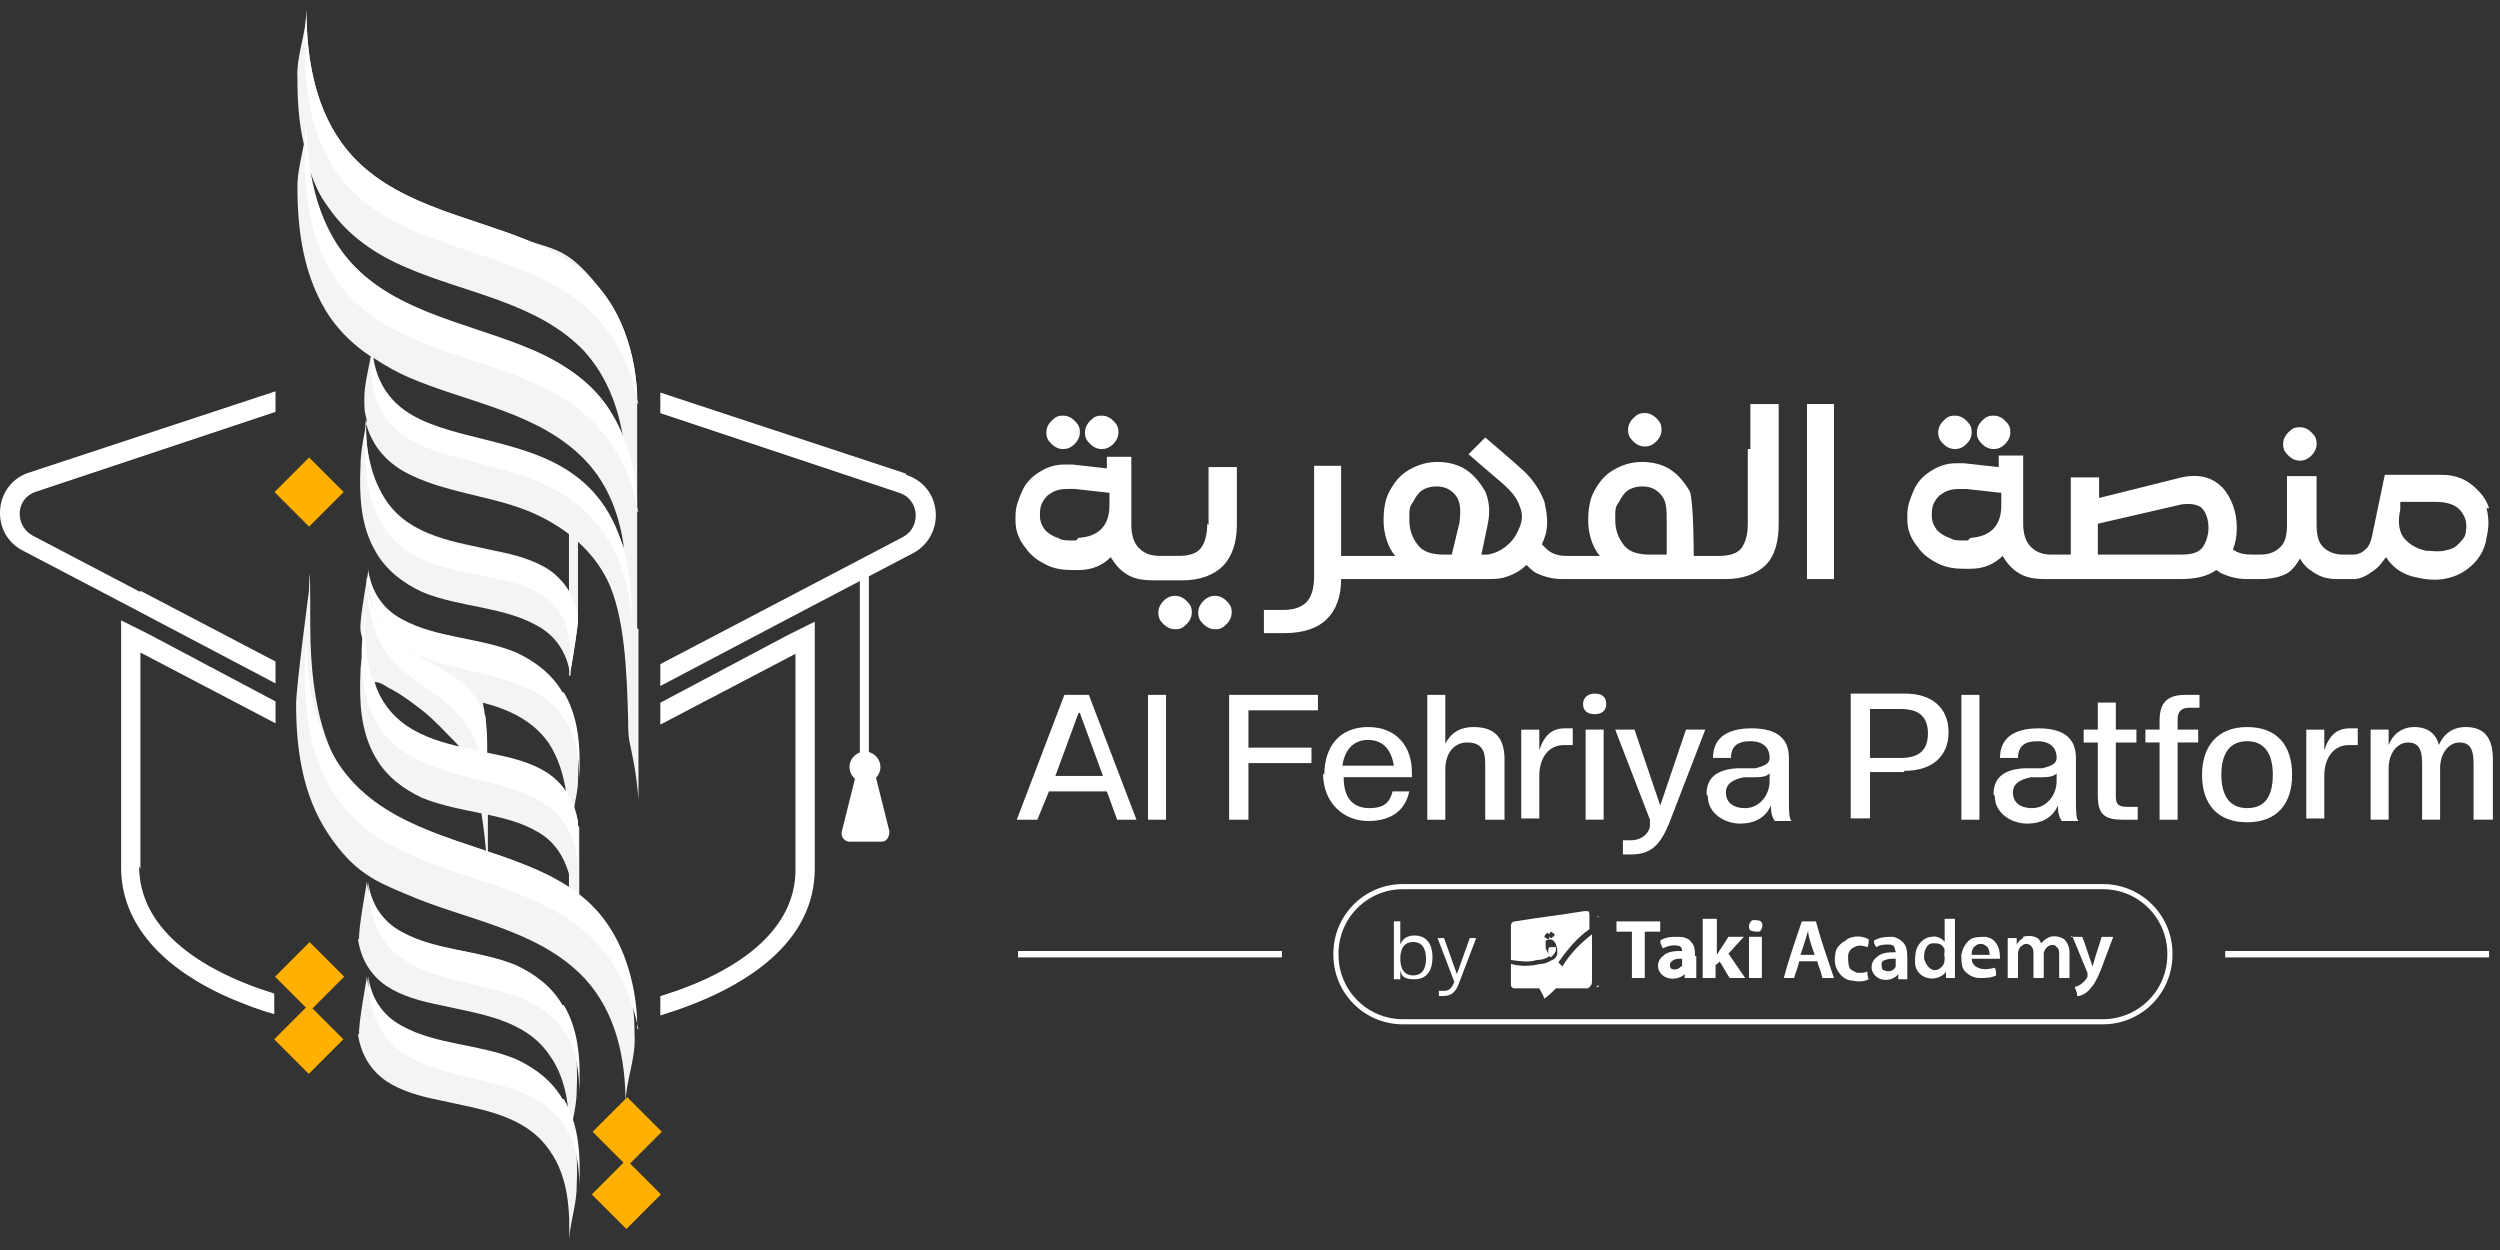 <svg width="158" height="79" viewBox="0 0 158 79" fill="none" xmlns="http://www.w3.org/2000/svg">
<rect x="0" y="0" width="158" height="79" fill="#333333" stroke="none"/>
<path d="M54.911 36.113H54.342V48.395H54.911V36.113Z" fill="white"/>
<path d="M54.666 49.452C55.206 49.452 55.642 49.015 55.642 48.476C55.642 47.937 55.206 47.5 54.666 47.5C54.127 47.5 53.69 47.937 53.69 48.476C53.69 49.015 54.127 49.452 54.666 49.452Z" fill="white"/>
<path d="M55.643 53.194H53.691C53.365 53.194 53.121 52.869 53.203 52.544L54.097 48.965H55.317L56.212 52.544C56.212 52.869 56.049 53.194 55.724 53.194H55.643Z" fill="white"/>
<path d="M8.874 54.905V41.24L17.414 45.714V44.331L9.443 40.102L7.654 39.207V54.823C7.654 58.321 10.175 61.249 14.812 63.201C15.625 63.526 16.438 63.851 17.333 64.095V62.794C12.371 61.249 8.793 58.565 8.793 54.742L8.874 54.905Z" fill="white"/>
<path d="M50.273 41.321V54.985C50.273 58.726 46.775 61.41 41.732 62.956V64.175C47.344 62.468 51.493 59.458 51.493 54.903V39.287L49.703 40.182L41.732 44.411V45.794L50.273 41.321Z" fill="white"/>
<path d="M57.267 29.935L41.732 24.811V26.112L56.861 31.155C58.081 31.561 58.243 33.269 57.105 33.92L50.273 37.499L41.732 41.972V43.355L50.842 38.556L57.674 34.977C58.65 34.489 59.219 33.432 59.138 32.375C59.057 31.236 58.325 30.341 57.267 30.016V29.935Z" fill="white"/>
<path d="M8.873 37.417L2.041 33.838C0.902 33.187 0.984 31.479 2.285 31.073L17.413 26.03V24.729L1.878 29.853C0.821 30.178 0.089 31.073 0.008 32.211C-0.074 33.35 0.496 34.326 1.472 34.814L8.304 38.393L17.413 43.191V41.809L8.873 37.335V37.417Z" fill="white"/>
<path d="M18.714 44.492C18.714 47.339 19.12 50.267 20.747 52.707C22.374 55.147 23.757 55.716 25.709 56.529C29.45 58.156 34.005 58.725 36.933 61.816C38.966 64.012 39.536 66.94 39.536 69.787C39.536 68.323 40.186 66.94 40.105 65.476C40.105 62.873 39.617 60.189 38.072 58.075C36.77 56.448 34.981 55.391 33.11 54.659C29.287 53.113 24.651 52.381 21.886 49.047C20.91 47.827 19.609 45.142 19.609 39.53C19.609 33.918 19.527 37.334 19.527 37.334C19.527 37.334 18.714 43.434 18.714 44.492Z" fill="#F4F4F4"/>
<path d="M22.618 65.313C22.781 66.533 23.35 67.591 24.408 68.323C25.384 68.973 26.604 69.299 27.824 69.543C30.345 70.112 33.192 70.437 34.737 72.715C35.957 74.423 36.039 76.619 35.957 78.652C35.957 77.432 36.445 76.212 36.445 74.992C36.527 73.121 36.445 71.169 35.469 69.543C34.819 68.404 33.761 67.591 32.541 67.021C30.183 66.045 27.498 66.126 25.302 64.906C24.082 64.256 23.35 63.117 23.188 61.734C23.188 61.816 22.618 64.825 22.7 65.394L22.618 65.313Z" fill="#F4F4F4"/>
<path d="M22.618 59.295C22.781 60.516 23.35 61.573 24.408 62.305C25.384 62.956 26.604 63.281 27.824 63.525C30.345 64.094 33.192 64.42 34.737 66.697C35.957 68.405 36.039 70.601 35.957 72.634C35.957 71.414 36.445 70.194 36.445 68.974C36.527 67.104 36.445 65.152 35.469 63.525C34.819 62.386 33.761 61.573 32.541 61.004C30.183 60.028 27.498 60.109 25.302 58.889C24.082 58.238 23.35 57.099 23.188 55.717C23.188 55.798 22.618 58.807 22.7 59.377L22.618 59.295Z" fill="#F4F4F4"/>
<path d="M41.826 71.529L39.641 69.344L37.455 71.529L39.641 73.715L41.826 71.529Z" fill="#FFB000"/>
<path d="M41.772 75.486L39.587 73.301L37.401 75.486L39.587 77.672L41.772 75.486Z" fill="#FFB000"/>
<path d="M21.754 61.727L19.568 59.541L17.383 61.727L19.568 63.912L21.754 61.727Z" fill="#FFB000"/>
<path d="M21.7 65.683L19.514 63.498L17.329 65.683L19.514 67.869L21.7 65.683Z" fill="#FFB000"/>
<path d="M21.72 31.098L19.534 28.912L17.349 31.098L19.534 33.283L21.72 31.098Z" fill="#FFB000"/>
<path d="M36.528 52.136C36.528 52.136 36.528 52.136 36.528 52.055C36.528 51.73 36.365 51.404 36.284 51.079C36.365 50.51 36.528 49.94 36.528 49.371C36.609 47.5 36.528 45.548 35.552 43.921C34.901 42.783 33.844 41.969 32.624 41.4C30.265 40.424 27.581 40.505 25.385 39.285C24.165 38.635 23.433 37.496 23.27 36.113C23.27 36.195 22.701 39.204 22.782 39.773C22.782 40.099 22.945 40.424 23.026 40.749C22.945 41.319 22.782 41.888 22.782 42.457C22.701 44.328 22.782 46.28 23.758 47.907C24.409 49.045 25.466 49.859 26.686 50.428C27.906 50.916 29.208 51.16 30.428 51.404C30.753 53.438 30.834 55.39 30.834 55.878C30.834 55.471 30.834 53.275 30.834 51.486C31.892 51.73 32.949 51.974 33.925 52.543C34.982 53.112 35.633 54.088 35.958 55.227V59.619H36.609V52.299L36.528 52.136ZM24.409 44.653C24.084 44.165 23.84 43.677 23.677 43.108C24.002 43.108 24.246 43.271 24.49 43.433C25.303 43.84 25.954 44.328 26.686 44.897C27.418 45.467 28.069 46.199 28.72 46.849C28.882 47.012 29.045 47.175 29.126 47.419C27.337 47.012 25.547 46.361 24.409 44.735V44.653ZM34.738 48.964C33.762 48.313 32.542 47.988 31.322 47.744C31.16 47.744 30.916 47.744 30.753 47.663C30.753 46.524 30.753 45.467 30.509 44.409C32.136 44.816 33.681 45.548 34.657 46.931C35.308 47.907 35.633 49.045 35.796 50.184C35.47 49.696 35.145 49.289 34.657 48.964H34.738Z" fill="#F4F4F4"/>
<path d="M40.269 39.693V25.459C40.269 25.459 40.432 21.555 38.155 18.546C35.877 15.537 35.064 15.862 33.193 15.13C29.371 13.585 24.735 12.853 21.969 9.518C19.936 7.078 19.366 3.743 19.366 0.652C19.366 2.116 18.716 3.499 18.797 4.963C18.797 6.346 18.878 7.728 19.204 9.111C19.041 10.006 18.797 10.9 18.797 11.795C18.797 14.642 19.204 17.57 20.83 20.01C21.562 21.067 22.457 21.881 23.433 22.531C23.27 23.426 23.026 24.321 23.026 25.215C23.026 25.703 23.026 26.11 23.189 26.517C23.026 27.493 22.782 28.469 22.782 29.445C22.701 31.316 22.782 33.268 23.759 34.894C24.409 36.033 25.466 36.846 26.686 37.416C29.045 38.392 31.729 38.31 33.925 39.53C35.145 40.181 35.877 41.32 36.04 42.702C36.04 42.458 36.04 42.214 36.121 42.052C36.284 41.157 36.528 39.53 36.528 39.124V34.244C37.26 34.894 37.911 35.708 38.399 36.684C39.456 38.88 39.619 42.296 39.7 45.549C39.7 45.956 39.7 46.444 39.781 46.85C40.025 48.071 40.188 48.64 40.351 50.511V41.482C40.351 40.913 40.351 40.425 40.351 39.774L40.269 39.693ZM21.888 16.269C20.505 14.642 19.854 12.69 19.529 10.656C19.854 11.551 20.18 12.365 20.749 13.097C21.969 14.886 23.759 16.106 25.71 16.919C29.452 18.546 34.007 19.115 36.935 22.206C38.317 23.751 39.049 25.622 39.375 27.655C39.049 26.842 38.643 26.029 38.073 25.297C36.772 23.67 34.983 22.613 33.112 21.881C29.289 20.335 24.653 19.603 21.888 16.269ZM36.04 37.497C35.715 36.928 35.308 36.44 34.739 36.033C33.763 35.382 32.543 35.057 31.323 34.813C28.801 34.244 25.954 33.918 24.409 31.641C23.433 30.177 23.108 28.387 23.108 26.679C23.515 28.225 24.491 29.363 26.117 30.096C28.232 31.072 30.591 31.316 32.705 32.047C33.925 32.454 34.983 33.024 35.959 33.756V37.578L36.04 37.497ZM36.528 30.258C35.796 29.689 34.983 29.201 34.088 28.875C31.973 27.981 29.615 27.737 27.419 26.924C25.223 26.11 23.921 24.727 23.596 22.613C24.328 23.101 25.06 23.507 25.792 23.833C29.533 25.459 34.088 26.029 37.016 29.119C38.48 30.665 39.212 32.698 39.456 34.813C39.456 34.569 39.293 34.325 39.212 34.081C38.643 32.536 37.748 31.234 36.528 30.258Z" fill="#F4F4F4"/>
<path d="M40.27 25.459C40.27 25.459 40.433 21.555 38.156 18.546C36.936 16.919 35.065 15.862 33.194 15.13C29.372 13.585 24.735 12.853 21.97 9.518C19.937 7.078 19.367 3.743 19.367 0.652C17.659 21.393 37.424 10.819 40.352 25.541L40.27 25.459Z" fill="white"/>
<path d="M23.515 22.449C22.702 33.023 38.318 24.971 39.945 38.96C39.782 23.507 24.816 31.152 23.515 22.449Z" fill="white"/>
<path d="M40.27 32.291C40.27 32.291 40.433 28.387 38.156 25.378C36.936 23.751 35.065 22.694 33.194 21.962C29.372 20.417 24.735 19.685 21.97 16.35C19.937 13.91 19.367 10.575 19.367 7.484C17.659 28.225 37.424 17.651 40.352 32.373L40.27 32.291Z" fill="white"/>
<path d="M40.27 64.987C40.27 64.987 40.433 61.083 38.156 58.073C36.936 56.447 35.065 55.389 33.194 54.657C29.372 53.112 24.735 52.38 21.97 49.045C19.937 46.605 19.367 43.27 19.367 40.18C17.659 60.92 37.424 50.346 40.352 65.068L40.27 64.987Z" fill="white"/>
<path d="M35.552 63.525C34.901 62.386 33.844 61.573 32.624 61.004C30.265 60.028 27.581 60.109 25.385 58.889C24.165 58.238 23.433 57.099 23.27 55.717C23.27 65.64 36.609 58.726 36.609 68.974C36.691 67.104 36.609 65.152 35.633 63.525H35.552Z" fill="white"/>
<path d="M35.552 43.759C34.901 42.621 33.844 41.807 32.624 41.238C30.265 40.262 27.581 40.343 25.385 39.123C24.165 38.472 23.433 37.334 23.27 35.951C23.27 45.874 36.609 38.961 36.609 49.209C36.691 47.338 36.609 45.386 35.633 43.759H35.552Z" fill="white"/>
<path d="M30.59 45.224C30.427 44.492 29.777 43.597 29.045 43.028C27.662 41.889 25.791 41.401 24.571 40.099C23.839 39.367 23.026 37.416 23.189 36.44C23.189 44.898 29.858 41.889 30.671 49.372C30.834 47.745 30.834 46.606 30.671 45.224H30.59Z" fill="white"/>
<path d="M35.552 69.462C34.901 68.324 33.844 67.51 32.624 66.941C30.265 65.965 27.581 66.046 25.385 64.826C24.165 64.176 23.433 63.037 23.27 61.654C23.27 71.577 36.609 64.664 36.609 74.912C36.691 73.041 36.609 71.089 35.633 69.462H35.552Z" fill="white"/>
<path d="M36.528 55.31C36.528 55.228 36.528 52.707 36.528 51.975C36.365 50.755 35.715 49.616 34.657 48.884C33.681 48.233 32.462 47.908 31.241 47.664C28.72 47.095 25.873 46.77 24.328 44.492C23.108 42.784 22.945 40.263 23.108 38.555C20.668 53.927 36.528 45.306 36.528 55.228V55.31Z" fill="white"/>
<path d="M36.041 42.703C36.041 42.297 36.529 39.775 36.529 39.125C36.367 37.905 35.797 36.766 34.74 36.115C33.764 35.465 32.463 35.139 31.243 34.895C28.721 34.326 25.956 34.001 24.411 31.723C23.191 30.015 23.028 27.657 23.191 25.867C21.401 42.215 37.261 31.398 35.96 42.703H36.041Z" fill="white"/>
<path d="M67.188 28.382C67.432 28.382 67.676 28.301 67.92 28.057C68.083 27.894 68.246 27.65 68.246 27.325C68.246 27 68.164 26.837 67.92 26.593C67.758 26.43 67.514 26.268 67.188 26.268C66.863 26.268 66.7 26.349 66.456 26.593C66.293 26.756 66.131 27 66.131 27.325C66.131 27.65 66.212 27.813 66.456 28.057C66.619 28.22 66.863 28.382 67.188 28.382Z" fill="white"/>
<path d="M69.628 28.382C69.872 28.382 70.116 28.301 70.36 28.057C70.523 27.894 70.686 27.65 70.686 27.325C70.686 27 70.604 26.837 70.36 26.593C70.198 26.43 69.954 26.268 69.628 26.268C69.303 26.268 69.14 26.349 68.896 26.593C68.734 26.756 68.571 27 68.571 27.325C68.571 27.65 68.652 27.813 68.896 28.057C69.059 28.22 69.303 28.382 69.628 28.382Z" fill="white"/>
<path d="M76.786 37.654C76.542 37.654 76.298 37.736 76.054 37.98C75.891 38.142 75.728 38.386 75.728 38.712C75.728 39.037 75.81 39.2 76.054 39.444C76.216 39.606 76.46 39.769 76.786 39.769C77.111 39.769 77.274 39.688 77.518 39.444C77.68 39.281 77.843 39.037 77.843 38.712C77.843 38.386 77.762 38.224 77.518 37.98C77.355 37.817 77.111 37.654 76.786 37.654Z" fill="white"/>
<path d="M76.299 33.099C76.299 33.831 76.136 34.319 75.892 34.644C75.648 34.969 75.16 35.132 74.509 35.132H73.289C72.72 35.132 72.313 34.969 71.988 34.644C71.662 34.319 71.5 33.831 71.5 33.18V28.869H69.954V29.601L67.758 29.357C67.596 29.357 67.433 29.357 67.27 29.357C66.701 29.357 66.213 29.52 65.806 29.764C65.237 30.089 64.83 30.496 64.586 31.065C64.342 31.634 64.18 32.041 64.18 32.611C64.18 33.18 64.18 32.855 64.18 32.936C64.18 33.587 64.424 34.156 64.83 34.644C65.156 35.132 65.644 35.457 66.132 35.701C66.62 35.945 67.189 36.027 67.758 36.027C68.328 36.027 68.002 36.027 68.165 36.027C69.06 36.027 69.71 35.701 70.198 35.213C70.442 35.62 70.768 36.027 71.174 36.271C71.662 36.596 72.232 36.677 72.964 36.677H74.753C75.811 36.677 76.705 36.352 77.275 35.783C77.844 35.213 78.169 34.319 78.169 33.18V29.52H76.38V33.18L76.299 33.099ZM68.002 34.156C67.84 34.156 67.758 34.156 67.677 34.156C67.352 34.156 67.108 34.156 66.864 33.993C66.538 33.912 66.213 33.668 66.05 33.505C65.888 33.261 65.725 33.017 65.725 32.611V32.448C65.725 31.96 65.888 31.634 66.213 31.309C66.538 31.065 66.864 30.902 67.433 30.902C68.002 30.902 67.758 30.902 67.921 30.902L70.117 31.146V31.634C70.117 31.716 70.117 31.797 70.117 31.96C70.117 33.18 69.466 33.912 68.165 33.993L68.002 34.156Z" fill="white"/>
<path d="M74.265 37.654C74.021 37.654 73.777 37.736 73.533 37.98C73.37 38.142 73.207 38.386 73.207 38.712C73.207 39.037 73.289 39.2 73.533 39.444C73.695 39.606 73.939 39.769 74.265 39.769C74.59 39.769 74.753 39.688 74.997 39.444C75.159 39.281 75.322 39.037 75.322 38.712C75.322 38.386 75.241 38.224 74.997 37.98C74.834 37.817 74.59 37.654 74.265 37.654Z" fill="white"/>
<path d="M103.952 28.22C104.196 28.22 104.44 28.139 104.684 27.895C104.847 27.732 105.009 27.488 105.009 27.163C105.009 26.837 104.928 26.675 104.684 26.431C104.521 26.268 104.277 26.105 103.952 26.105C103.627 26.105 103.464 26.187 103.22 26.431C103.057 26.593 102.895 26.837 102.895 27.163C102.895 27.488 102.976 27.651 103.22 27.895C103.383 28.058 103.627 28.22 103.952 28.22Z" fill="white"/>
<path d="M110.461 28.382V33.099C110.461 33.831 110.298 34.319 110.054 34.645C109.81 34.97 109.322 35.133 108.671 35.133H107.044C107.044 35.133 107.044 31.717 106.8 31.066C106.475 30.497 106.068 30.009 105.58 29.683C105.092 29.358 104.442 29.195 103.791 29.195C103.14 29.195 102.571 29.358 102.002 29.683C101.432 30.009 101.107 30.415 100.782 30.985C100.456 31.554 100.375 32.205 100.375 32.937C100.375 33.669 100.619 34.563 101.107 35.133H98.992C98.423 35.133 98.016 34.97 97.691 34.645C97.691 34.645 97.528 34.482 97.447 34.401C97.528 34.238 97.61 33.994 97.691 33.75C97.854 33.099 97.772 32.449 97.61 31.717C97.366 31.066 96.959 30.415 96.39 29.846C96.064 29.521 93.868 27.65 93.868 27.65L92.811 28.707C94.112 29.846 94.926 30.497 95.251 30.822C95.658 31.229 95.902 31.554 96.064 32.042C96.227 32.449 96.227 32.855 96.064 33.262C95.902 33.669 95.739 33.994 95.414 34.319C95.007 34.726 94.519 34.97 94.031 35.051C93.95 35.051 93.787 35.051 93.624 35.051L94.031 33.099C94.194 32.286 94.112 31.635 93.868 31.066C93.543 30.497 93.136 30.009 92.648 29.683C92.16 29.358 91.51 29.195 90.859 29.195C90.208 29.195 89.639 29.358 89.07 29.683C88.5 30.009 88.175 30.415 87.85 30.985C87.524 31.554 87.443 32.205 87.443 32.937C87.443 33.669 87.687 34.563 88.175 35.133H84.759V29.439H83.051V36.434C83.051 37.166 82.888 37.735 82.563 38.061C82.237 38.386 81.749 38.549 81.099 38.549H79.879V40.013H81.18C82.4 40.013 83.295 39.687 83.864 39.118C84.433 38.549 84.759 37.735 84.759 36.597H93.95C94.275 36.597 94.682 36.597 95.007 36.515C95.576 36.353 96.064 36.109 96.471 35.702C96.634 35.865 96.796 36.027 97.04 36.19C97.528 36.434 98.098 36.597 98.748 36.597H109.078C110.135 36.597 111.03 36.271 111.599 35.702C112.169 35.133 112.413 34.238 112.413 33.099V25.535H110.623V28.382H110.461ZM92.242 33.018L91.754 35.051H91.266C90.534 35.051 89.964 34.889 89.639 34.482C89.314 34.075 89.07 33.587 89.07 32.855C89.07 32.123 89.07 32.042 89.314 31.717C89.476 31.391 89.639 31.147 89.883 30.985C90.127 30.822 90.452 30.741 90.778 30.741C91.266 30.741 91.672 30.903 91.998 31.31C92.323 31.717 92.323 32.286 92.242 33.018ZM105.336 33.018V35.051H104.279C103.547 35.051 102.978 34.889 102.652 34.482C102.327 34.075 102.083 33.587 102.083 32.855C102.083 32.123 102.083 32.042 102.327 31.717C102.49 31.391 102.652 31.147 102.896 30.985C103.14 30.822 103.466 30.741 103.791 30.741C104.279 30.741 104.686 30.903 105.011 31.31C105.336 31.717 105.336 32.205 105.336 33.018Z" fill="white"/>
<path d="M115.908 25.535H114.2V28.463V36.597H115.908V28.463V25.535Z" fill="white"/>
<path d="M123.553 28.382C123.797 28.382 124.041 28.301 124.285 28.057C124.448 27.894 124.61 27.65 124.61 27.325C124.61 27 124.529 26.837 124.285 26.593C124.122 26.43 123.878 26.268 123.553 26.268C123.228 26.268 123.065 26.349 122.821 26.593C122.658 26.756 122.496 27 122.496 27.325C122.496 27.65 122.577 27.813 122.821 28.057C122.984 28.22 123.228 28.382 123.553 28.382Z" fill="white"/>
<path d="M125.995 28.382C126.239 28.382 126.483 28.301 126.727 28.057C126.89 27.894 127.053 27.65 127.053 27.325C127.053 27 126.971 26.837 126.727 26.593C126.565 26.43 126.321 26.268 125.995 26.268C125.67 26.268 125.507 26.349 125.263 26.593C125.101 26.756 124.938 27 124.938 27.325C124.938 27.65 125.019 27.813 125.263 28.057C125.426 28.22 125.67 28.382 125.995 28.382Z" fill="white"/>
<path d="M145.353 29.115C145.597 29.115 145.841 29.033 146.085 28.789C146.247 28.627 146.41 28.383 146.41 28.057C146.41 27.732 146.329 27.569 146.085 27.325C145.922 27.163 145.678 27 145.353 27C145.027 27 144.865 27.081 144.621 27.325C144.458 27.488 144.295 27.732 144.295 28.057C144.295 28.383 144.377 28.545 144.621 28.789C144.783 28.952 145.027 29.115 145.353 29.115Z" fill="white"/>
<path d="M157.308 32.124C157.145 31.554 156.738 31.066 156.25 30.66C155.762 30.253 155.112 30.009 154.298 30.009H150.72L149.906 33.913C149.825 34.32 149.662 34.564 149.581 34.645C149.337 34.889 149.093 35.052 148.686 35.052C148.524 35.052 148.361 35.052 148.198 35.052H148.117C147.548 35.052 147.141 34.889 146.816 34.564C146.49 34.239 146.409 33.751 146.409 33.1V30.09H144.538V33.1C144.538 33.751 144.457 34.239 144.131 34.564C143.806 34.889 143.399 35.052 142.83 35.052H142.342C141.854 35.052 141.447 34.971 141.122 34.727C141.285 34.32 141.366 33.913 141.366 33.344C141.366 32.368 141.041 31.473 140.471 30.822C139.821 30.172 139.007 29.928 137.869 30.172L132.663 31.473V30.172H130.874V35.052H129.654C129.085 35.052 128.678 34.889 128.353 34.564C128.027 34.239 127.865 33.751 127.865 33.1V28.789H126.319V29.521L124.123 29.277C123.96 29.277 123.798 29.277 123.635 29.277C123.066 29.277 122.578 29.44 122.171 29.684C121.602 30.009 121.195 30.416 120.951 30.985C120.707 31.555 120.544 31.961 120.544 32.531C120.544 33.1 120.544 32.775 120.544 32.856C120.544 33.507 120.788 34.076 121.195 34.564C121.52 35.052 122.008 35.377 122.496 35.621C122.984 35.865 123.554 35.947 124.123 35.947C124.692 35.947 124.367 35.947 124.53 35.947C125.425 35.947 126.075 35.621 126.563 35.133C126.807 35.54 127.133 35.947 127.539 36.191C128.027 36.516 128.597 36.597 129.329 36.597H137.787C138.763 36.597 139.495 36.434 140.065 36.028C140.065 36.028 140.227 36.109 140.309 36.191C140.797 36.434 141.366 36.597 142.017 36.597H142.83C143.643 36.597 144.213 36.434 144.619 36.191C144.945 35.947 145.189 35.621 145.352 35.296C145.596 35.703 145.84 35.947 146.246 36.191C146.734 36.516 147.222 36.597 147.71 36.597H148.768C149.093 36.597 149.5 36.434 149.825 36.191C150.069 36.028 150.313 35.865 150.476 35.621L150.801 35.215C151.208 35.865 151.858 36.353 152.834 36.516C153.566 36.678 154.217 36.678 154.786 36.516C155.437 36.353 155.925 36.028 156.332 35.621C156.738 35.215 157.064 34.645 157.145 33.995C157.308 33.344 157.308 32.693 157.145 32.124H157.308ZM124.367 34.157C124.204 34.157 124.123 34.157 124.042 34.157C123.716 34.157 123.472 34.157 123.228 33.995C122.903 33.913 122.578 33.669 122.415 33.507C122.252 33.263 122.09 33.019 122.09 32.612V32.449C122.09 31.961 122.252 31.636 122.578 31.31C122.903 31.066 123.228 30.904 123.798 30.904C124.367 30.904 124.123 30.904 124.286 30.904L126.482 31.148V31.636C126.482 31.717 126.482 31.798 126.482 31.961C126.482 33.181 125.831 33.913 124.53 33.995L124.367 34.157ZM139.17 34.645C138.845 34.971 138.438 35.052 137.787 35.052H132.582V33.1L137.869 31.88C138.438 31.799 138.926 31.88 139.17 32.124C139.414 32.368 139.577 32.856 139.577 33.344C139.577 33.832 139.414 34.32 139.17 34.645ZM155.844 33.588C155.844 33.913 155.6 34.157 155.356 34.401C155.112 34.645 154.868 34.727 154.461 34.808C154.054 34.889 153.729 34.808 153.322 34.808C152.59 34.645 152.184 34.32 151.858 33.913C151.614 33.507 151.533 32.937 151.696 32.205V31.717C151.777 31.717 153.892 31.717 153.892 31.717C154.624 31.717 155.193 31.88 155.518 32.286C155.844 32.693 155.925 33.1 155.844 33.588Z" fill="white"/>
<path d="M70.604 51.806L69.953 50.016H66.293L65.561 51.806H64.26L67.269 43.916H68.815L71.824 51.806H70.523H70.604ZM68.164 45.055L66.7 49.04H69.709L68.245 45.055H68.164Z" fill="white"/>
<path d="M72.555 51.806V43.916H73.694V51.806H72.555Z" fill="white"/>
<path d="M77.681 51.806V43.916H83.293V44.892H78.901V47.251H82.886V48.227H78.901V51.806H77.681Z" fill="white"/>
<path d="M83.699 48.959C83.699 47.169 84.675 45.949 86.464 45.949C88.254 45.949 89.23 47.169 89.23 48.796C89.23 50.423 89.23 49.04 89.23 49.121H84.919C84.919 50.504 85.57 51.073 86.546 51.073C87.522 51.073 87.847 50.667 88.01 50.016H89.067C88.823 51.155 88.01 51.887 86.464 51.887C84.919 51.887 83.617 50.748 83.617 48.877L83.699 48.959ZM84.919 48.389H88.091C87.928 47.332 87.359 46.763 86.464 46.763C85.57 46.763 85 47.332 84.838 48.389H84.919Z" fill="white"/>
<path d="M93.865 51.806V48.227C93.865 47.332 93.54 46.925 92.727 46.925C91.913 46.925 91.344 47.576 91.344 48.633V51.806H90.205V43.916H91.344V47.007C91.669 46.356 92.239 45.949 93.133 45.949C94.434 45.949 95.085 46.6 95.085 47.983V51.806H93.947H93.865Z" fill="white"/>
<path d="M96.144 51.806V46.113H97.283V47.414C97.608 46.438 98.096 46.031 98.909 46.031C99.723 46.031 99.316 46.031 99.397 46.031V47.089H98.828C97.933 47.089 97.283 47.821 97.283 49.041V51.725H96.144V51.806Z" fill="white"/>
<path d="M100.049 44.485C100.049 44.159 100.293 43.834 100.781 43.834C101.269 43.834 101.513 44.078 101.513 44.485C101.513 44.891 101.269 45.135 100.781 45.135C100.293 45.135 100.049 44.891 100.049 44.485ZM100.211 51.805V46.111H101.35V51.805H100.211Z" fill="white"/>
<path d="M102.569 53.106H103.057C103.789 53.106 104.277 52.618 104.277 52.13C104.277 51.642 104.277 51.886 104.277 51.805L102.081 46.111H103.301L104.927 50.91L106.554 46.111H107.774L105.578 51.805C104.927 53.513 104.277 54.001 103.057 54.001H102.569V53.187V53.106Z" fill="white"/>
<path d="M107.855 50.179C107.855 49.285 108.343 48.634 109.807 48.553H110.946C111.596 48.39 111.84 48.227 111.84 47.902C111.84 47.251 111.434 46.845 110.62 46.845C109.807 46.845 109.4 47.17 109.4 47.902H108.262C108.262 46.763 108.994 46.031 110.702 46.031C112.41 46.031 113.06 46.763 113.06 47.902V50.423C113.06 51.237 113.06 51.725 113.223 51.887H112.166C112.003 51.643 111.922 51.399 111.922 50.911C111.596 51.643 110.946 52.05 109.97 52.05C108.994 52.05 107.936 51.399 107.936 50.342L107.855 50.179ZM111.84 49.366V48.878C111.678 49.041 111.434 49.122 110.946 49.122H110.214C109.4 49.285 109.075 49.61 109.075 50.098C109.075 50.586 109.4 51.074 110.295 51.074C111.19 51.074 111.84 50.261 111.84 49.366Z" fill="white"/>
<path d="M120.301 48.795H118.186V51.724H116.966V43.834H120.382C122.09 43.834 123.148 44.729 123.148 46.274C123.148 47.819 122.09 48.714 120.382 48.714L120.301 48.795ZM120.138 44.81H118.186V47.901H120.138C121.277 47.901 121.846 47.413 121.846 46.355C121.846 45.298 121.277 44.81 120.138 44.81Z" fill="white"/>
<path d="M123.959 51.806V43.916H125.098V51.806H123.959Z" fill="white"/>
<path d="M125.994 50.179C125.994 49.285 126.482 48.634 127.946 48.553H129.084C129.735 48.39 129.979 48.227 129.979 47.902C129.979 47.251 129.572 46.845 128.759 46.845C127.946 46.845 127.539 47.17 127.539 47.902H126.4C126.4 46.763 127.132 46.031 128.84 46.031C130.548 46.031 131.199 46.763 131.199 47.902V50.423C131.199 51.237 131.199 51.725 131.362 51.887H130.304C130.142 51.643 130.06 51.399 130.06 50.911C129.735 51.643 129.084 52.05 128.108 52.05C127.132 52.05 126.075 51.399 126.075 50.342L125.994 50.179ZM129.979 49.366V48.878C129.816 49.041 129.572 49.122 129.084 49.122H128.352C127.539 49.285 127.214 49.61 127.214 50.098C127.214 50.586 127.539 51.074 128.434 51.074C129.328 51.074 129.979 50.261 129.979 49.366Z" fill="white"/>
<path d="M132.581 50.342V46.926H131.687V46.112H132.581V44.404H133.72V46.112H135.021V46.926H133.72V50.342C133.72 50.83 133.883 50.992 134.452 50.992H135.103V51.806C134.859 51.806 134.452 51.806 134.208 51.806C132.988 51.806 132.581 51.48 132.581 50.26V50.342Z" fill="white"/>
<path d="M136.486 51.806V46.925H135.591V46.112H136.486V45.543C136.486 44.404 136.974 43.916 138.113 43.916C139.251 43.916 138.763 43.916 139.007 43.916V44.729H138.357C137.869 44.729 137.625 44.973 137.625 45.461V46.112H138.926V46.925H137.625V51.806H136.486Z" fill="white"/>
<path d="M139.169 48.959C139.169 47.169 140.145 45.949 142.016 45.949C143.886 45.949 144.862 47.088 144.862 48.959C144.862 50.829 143.886 51.968 142.016 51.968C140.145 51.968 139.169 50.829 139.169 48.959ZM143.642 48.959C143.642 47.576 143.073 46.844 142.016 46.844C140.958 46.844 140.389 47.576 140.389 48.959C140.389 50.341 140.958 51.073 142.016 51.073C143.073 51.073 143.642 50.423 143.642 48.959Z" fill="white"/>
<path d="M145.757 51.806V46.113H146.895V47.414C147.221 46.438 147.709 46.031 148.522 46.031C149.335 46.031 148.929 46.031 149.01 46.031V47.089H148.441C147.546 47.089 146.895 47.821 146.895 49.041V51.725H145.757V51.806Z" fill="white"/>
<path d="M156.33 51.805V48.227C156.33 47.332 156.086 46.925 155.435 46.925C154.785 46.925 154.215 47.576 154.215 48.552V51.805H153.077V48.227C153.077 47.332 152.833 46.925 152.182 46.925C151.531 46.925 150.962 47.576 150.962 48.552V51.805H149.823V46.112H150.962V47.088C151.206 46.437 151.775 45.949 152.589 45.949C153.402 45.949 153.971 46.356 154.134 47.088C154.459 46.356 155.029 45.949 155.842 45.949C156.981 45.949 157.55 46.6 157.55 47.983V51.805H156.411H156.33Z" fill="white"/>
<path d="M157.308 60.102H140.635V60.508H157.308V60.102Z" fill="white"/>
<path d="M81.016 60.102H64.342V60.508H81.016V60.102Z" fill="white"/>
<path d="M132.907 56.035H88.661C86.326 56.035 84.432 57.929 84.432 60.265V60.346C84.432 62.682 86.326 64.575 88.661 64.575H132.907C135.243 64.575 137.137 62.682 137.137 60.346V60.265C137.137 57.929 135.243 56.035 132.907 56.035Z" stroke="white" stroke-width="0.325" stroke-miterlimit="10"/>
<path d="M100.452 57.826C100.452 57.745 100.452 57.663 100.37 57.582C100.37 57.582 100.208 57.582 100.126 57.582C98.662 57.826 97.198 57.989 95.734 58.233C95.572 58.233 95.49 58.395 95.49 58.477C95.49 59.209 95.49 59.941 95.49 60.673C96.06 60.754 96.629 60.835 97.117 60.673C97.442 60.673 97.686 60.591 97.93 60.429C97.849 60.266 97.768 60.103 97.686 59.941C97.686 59.941 97.686 59.778 97.686 59.697C97.686 59.697 97.686 59.534 97.686 59.453C97.686 59.453 97.849 59.371 97.93 59.371C98.012 59.371 98.093 59.371 98.174 59.453C98.174 59.453 98.337 59.615 98.337 59.697C98.337 59.778 98.418 59.859 98.418 60.022C98.418 60.103 98.418 60.185 98.418 60.266C98.418 60.429 98.256 60.591 98.174 60.673C98.174 60.673 98.337 60.835 98.418 60.917C98.988 60.103 99.638 59.29 100.452 58.721C100.452 58.395 100.452 58.07 100.452 57.826ZM98.093 59.209C98.093 59.209 98.093 59.209 98.093 59.29C98.093 59.29 98.012 59.29 97.93 59.209C97.93 59.209 97.93 59.29 97.849 59.371C97.849 59.371 97.686 59.29 97.605 59.209C97.605 59.127 97.686 59.046 97.768 58.965C97.768 58.965 97.849 58.965 97.93 59.046C97.93 59.046 97.93 58.965 98.012 58.883C98.012 58.883 98.174 58.965 98.256 59.046C98.256 59.046 98.256 59.127 98.174 59.209H98.093Z" fill="white"/>
<path d="M100.859 57.908C100.94 57.908 101.022 57.908 101.022 58.071C101.022 59.453 101.022 60.836 101.022 62.219C101.022 62.219 101.022 62.3 101.022 62.382H100.859C100.859 62.382 101.022 62.3 101.022 62.219C101.022 60.836 101.022 59.453 101.022 58.071C101.022 58.071 101.022 57.989 101.022 57.908H100.859Z" fill="white"/>
<path d="M100.37 62.463C100.37 62.463 100.289 62.463 100.208 62.463C99.557 62.463 98.906 62.463 98.337 62.463C98.093 62.707 97.849 62.951 97.605 63.114C97.524 62.87 97.361 62.626 97.28 62.463C96.792 62.463 96.304 62.463 95.816 62.463C95.816 62.463 95.816 62.463 95.734 62.463C95.653 62.463 95.572 62.463 95.49 62.3C95.49 62.3 95.49 62.219 95.49 62.138C95.49 61.731 95.49 61.324 95.49 60.918C96.06 61.08 96.71 61.08 97.361 60.918C97.686 60.918 97.93 60.755 98.256 60.592C98.418 60.755 98.581 60.918 98.744 61.08C99.232 60.267 99.882 59.616 100.614 59.047C100.614 60.023 100.614 60.999 100.614 61.975C100.614 62.056 100.614 62.219 100.533 62.3L100.37 62.463Z" fill="white"/>
<path d="M98.337 60.022C98.337 60.185 98.174 60.347 98.012 60.51C98.012 60.51 97.93 60.429 97.849 60.347C97.849 60.347 97.849 60.185 97.849 60.103C97.849 60.022 97.849 59.941 97.93 59.859C98.012 59.859 98.093 59.859 98.256 59.859C98.256 59.859 98.256 59.859 98.337 59.859C98.337 59.859 98.337 59.941 98.337 60.022Z" fill="white"/>
<path d="M107.692 58.068C107.936 58.068 108.261 58.068 108.505 58.068C108.505 58.8 108.505 59.614 108.505 60.346C108.749 59.939 108.993 59.614 109.237 59.207C109.563 59.207 109.888 59.207 110.213 59.207C109.888 59.532 109.563 59.939 109.237 60.264C109.563 60.752 109.969 61.322 110.295 61.81C109.969 61.81 109.644 61.81 109.319 61.81C109.075 61.484 108.912 61.078 108.668 60.752C108.668 60.834 108.505 60.915 108.424 60.996C108.424 61.24 108.424 61.566 108.424 61.81C108.18 61.81 107.855 61.81 107.611 61.81C107.611 60.59 107.611 59.288 107.611 58.068H107.692Z" fill="white"/>
<path d="M123.553 61.24C123.553 60.183 123.553 59.126 123.553 58.068C123.309 58.068 123.146 58.068 122.902 58.068C122.902 58.556 122.902 59.044 122.902 59.532C122.74 59.288 122.333 59.126 122.089 59.207C121.764 59.207 121.438 59.451 121.276 59.695C121.031 60.02 121.031 60.508 121.031 60.834C121.031 61.24 121.276 61.566 121.601 61.728C122.089 61.972 122.74 61.81 122.984 61.403C122.984 61.566 122.984 61.647 122.984 61.81H123.553C123.553 61.647 123.553 61.403 123.553 61.24ZM122.658 61.159C122.496 61.322 122.17 61.403 121.926 61.159C121.764 60.996 121.682 60.834 121.601 60.59C121.601 60.346 121.601 60.102 121.764 59.858C121.845 59.695 122.008 59.614 122.17 59.614C122.414 59.614 122.658 59.614 122.821 59.858C122.984 60.02 122.821 60.264 122.902 60.508C122.902 60.671 122.902 60.915 122.74 61.078L122.658 61.159Z" fill="white"/>
<path d="M110.782 58.15C111.026 58.15 111.27 58.15 111.351 58.313C111.433 58.476 111.351 58.801 111.189 58.882C111.026 58.882 110.782 58.882 110.619 58.801C110.457 58.638 110.538 58.232 110.782 58.15Z" fill="white"/>
<path d="M102.161 58.232C103.055 58.232 104.031 58.232 104.926 58.232C104.926 58.476 104.926 58.72 104.926 58.883C104.601 58.883 104.275 58.883 103.95 58.883C103.95 59.859 103.95 60.835 103.95 61.811H103.137C103.137 60.835 103.137 59.859 103.137 58.883C102.811 58.883 102.486 58.883 102.161 58.883C102.161 58.639 102.161 58.395 102.161 58.232Z" fill="white"/>
<path d="M114.686 58.232C114.442 58.232 114.117 58.232 113.873 58.232C113.466 59.452 113.059 60.591 112.734 61.811C112.978 61.811 113.222 61.811 113.385 61.811C113.466 61.486 113.629 61.16 113.71 60.754C114.117 60.754 114.442 60.754 114.849 60.754C114.93 61.079 115.093 61.404 115.174 61.811C115.418 61.811 115.662 61.811 115.906 61.811C115.499 60.591 115.093 59.452 114.767 58.232H114.686ZM113.791 60.347C113.954 59.859 114.117 59.371 114.279 58.802C114.279 58.802 114.279 58.883 114.279 58.964C114.361 59.452 114.523 59.859 114.686 60.347C114.361 60.347 114.035 60.347 113.791 60.347Z" fill="white"/>
<path d="M107.123 60.427C107.123 60.102 107.123 59.776 106.879 59.532C106.717 59.288 106.391 59.207 106.066 59.207C105.659 59.207 105.253 59.207 104.927 59.451C104.927 59.614 105.009 59.776 105.09 59.939C105.415 59.776 105.741 59.695 106.066 59.776C106.229 59.776 106.31 59.939 106.31 60.102C105.903 60.102 105.415 60.102 105.09 60.427C104.683 60.752 104.683 61.322 105.09 61.647C105.497 61.972 106.147 61.891 106.473 61.566C106.473 61.647 106.473 61.728 106.473 61.81C106.717 61.81 106.961 61.81 107.205 61.81C107.205 61.322 107.205 60.834 107.205 60.427H107.123ZM106.229 61.078C106.147 61.24 105.822 61.322 105.659 61.24C105.497 61.159 105.497 60.834 105.659 60.752C105.822 60.59 106.066 60.59 106.31 60.59C106.31 60.752 106.31 60.915 106.31 61.078H106.229Z" fill="white"/>
<path d="M116.72 59.368C117.127 59.124 117.696 59.124 118.103 59.368C118.103 59.531 118.103 59.694 118.021 59.857C117.777 59.775 117.452 59.694 117.208 59.857C116.964 59.938 116.801 60.182 116.801 60.426C116.801 60.67 116.801 60.914 116.883 61.158C116.964 61.321 117.208 61.402 117.371 61.483C117.615 61.483 117.859 61.483 118.021 61.402C118.021 61.565 118.021 61.727 118.103 61.89C117.777 62.053 117.452 62.053 117.045 61.971C116.72 61.971 116.395 61.727 116.232 61.483C115.988 61.158 115.907 60.751 115.988 60.345C115.988 59.938 116.313 59.613 116.639 59.45L116.72 59.368Z" fill="white"/>
<path d="M120.541 60.671C120.541 60.346 120.541 59.939 120.379 59.695C120.216 59.451 119.972 59.288 119.647 59.207C119.24 59.207 118.833 59.207 118.427 59.451C118.427 59.614 118.508 59.776 118.589 59.858C118.833 59.695 119.077 59.695 119.321 59.695C119.484 59.695 119.647 59.695 119.728 59.858C119.728 59.939 119.809 60.102 119.809 60.183C119.403 60.183 118.915 60.183 118.589 60.508C118.183 60.834 118.183 61.403 118.589 61.728C118.996 62.054 119.647 61.972 119.972 61.566C119.972 61.647 119.972 61.728 119.972 61.891C120.135 61.891 120.379 61.891 120.541 61.891C120.541 61.484 120.541 61.078 120.541 60.752V60.671ZM119.809 61.078C119.728 61.322 119.403 61.484 119.077 61.322C118.915 61.322 118.915 61.078 118.915 60.915C118.915 60.752 119.077 60.671 119.159 60.671C119.321 60.59 119.565 60.59 119.809 60.59C119.809 60.752 119.809 60.996 119.809 61.159V61.078Z" fill="white"/>
<path d="M126.398 60.752C126.398 60.346 126.398 59.939 126.154 59.614C125.991 59.37 125.829 59.288 125.503 59.207C125.178 59.207 124.771 59.207 124.527 59.37C124.202 59.614 124.039 59.939 123.958 60.346C123.958 60.752 123.958 61.159 124.202 61.403C124.446 61.647 124.771 61.81 125.097 61.81C125.503 61.81 125.829 61.81 126.154 61.647C126.154 61.484 126.154 61.322 126.073 61.159C125.747 61.24 125.341 61.322 125.015 61.159C124.771 61.078 124.609 60.834 124.609 60.59C125.178 60.59 125.747 60.59 126.398 60.59V60.752ZM124.609 60.264C124.609 60.102 124.69 59.858 124.853 59.776C125.015 59.614 125.341 59.614 125.503 59.776C125.666 59.858 125.747 60.102 125.747 60.346C125.341 60.346 125.015 60.346 124.609 60.346V60.264Z" fill="white"/>
<path d="M127.863 59.206C128.107 59.124 128.514 59.124 128.758 59.287C128.839 59.287 128.92 59.45 129.002 59.612C129.164 59.45 129.327 59.287 129.571 59.206C129.896 59.124 130.222 59.206 130.466 59.368C130.71 59.612 130.791 59.938 130.791 60.182C130.791 60.751 130.791 61.239 130.791 61.809H130.14C130.14 61.321 130.14 60.833 130.14 60.344C130.14 60.182 130.14 59.938 129.978 59.856C129.896 59.694 129.652 59.694 129.49 59.775C129.327 59.856 129.164 60.1 129.164 60.263C129.164 60.751 129.164 61.321 129.164 61.809C128.92 61.809 128.758 61.809 128.514 61.809C128.514 61.321 128.514 60.751 128.514 60.263C128.514 60.1 128.514 59.938 128.351 59.775C128.188 59.612 127.944 59.612 127.782 59.775C127.619 59.856 127.538 60.1 127.538 60.263C127.538 60.751 127.538 61.321 127.538 61.809C127.294 61.809 127.131 61.809 126.887 61.809C126.887 61.321 126.887 60.833 126.887 60.344C126.887 60.019 126.887 59.612 126.887 59.287C127.05 59.287 127.294 59.287 127.456 59.287C127.456 59.45 127.456 59.531 127.456 59.694C127.538 59.531 127.7 59.368 127.863 59.287V59.206Z" fill="white"/>
<path d="M110.537 59.207C110.781 59.207 111.106 59.207 111.35 59.207C111.35 60.102 111.35 60.915 111.35 61.81C111.106 61.81 110.781 61.81 110.537 61.81C110.537 60.915 110.537 60.102 110.537 59.207Z" fill="white"/>
<path d="M130.873 59.208C131.117 59.208 131.361 59.208 131.605 59.208C131.849 59.859 132.011 60.428 132.255 61.079C132.418 60.428 132.662 59.778 132.825 59.208C133.069 59.208 133.313 59.208 133.557 59.208C133.313 59.859 133.069 60.51 132.825 61.16C132.662 61.567 132.499 61.974 132.255 62.299C132.011 62.624 131.686 62.95 131.279 62.95C131.279 62.787 131.198 62.543 131.117 62.38C131.442 62.299 131.767 62.055 131.93 61.73C131.93 61.73 131.93 61.567 131.93 61.486C131.605 60.672 131.279 59.94 130.954 59.127L130.873 59.208Z" fill="white"/>
<path d="M88.498 61.403V61.891H88.092V58.23H88.498V59.694C88.661 59.288 88.986 59.125 89.393 59.125C90.125 59.125 90.532 59.613 90.532 60.508C90.532 61.403 90.125 61.891 89.393 61.891C88.661 61.891 88.58 61.647 88.498 61.321V61.403ZM90.125 60.589C90.125 59.857 89.8 59.532 89.312 59.532C88.824 59.532 88.498 59.857 88.498 60.589C88.498 61.321 88.824 61.647 89.312 61.647C89.8 61.647 90.125 61.321 90.125 60.589Z" fill="white"/>
<path d="M91.019 62.622H91.263C91.588 62.622 91.751 62.459 91.913 62.053L90.856 59.287H91.263L92.076 61.565L92.889 59.287H93.296L92.239 62.053C91.995 62.785 91.669 62.947 91.181 62.947H90.937V62.622H91.019Z" fill="white"/>
</svg>
